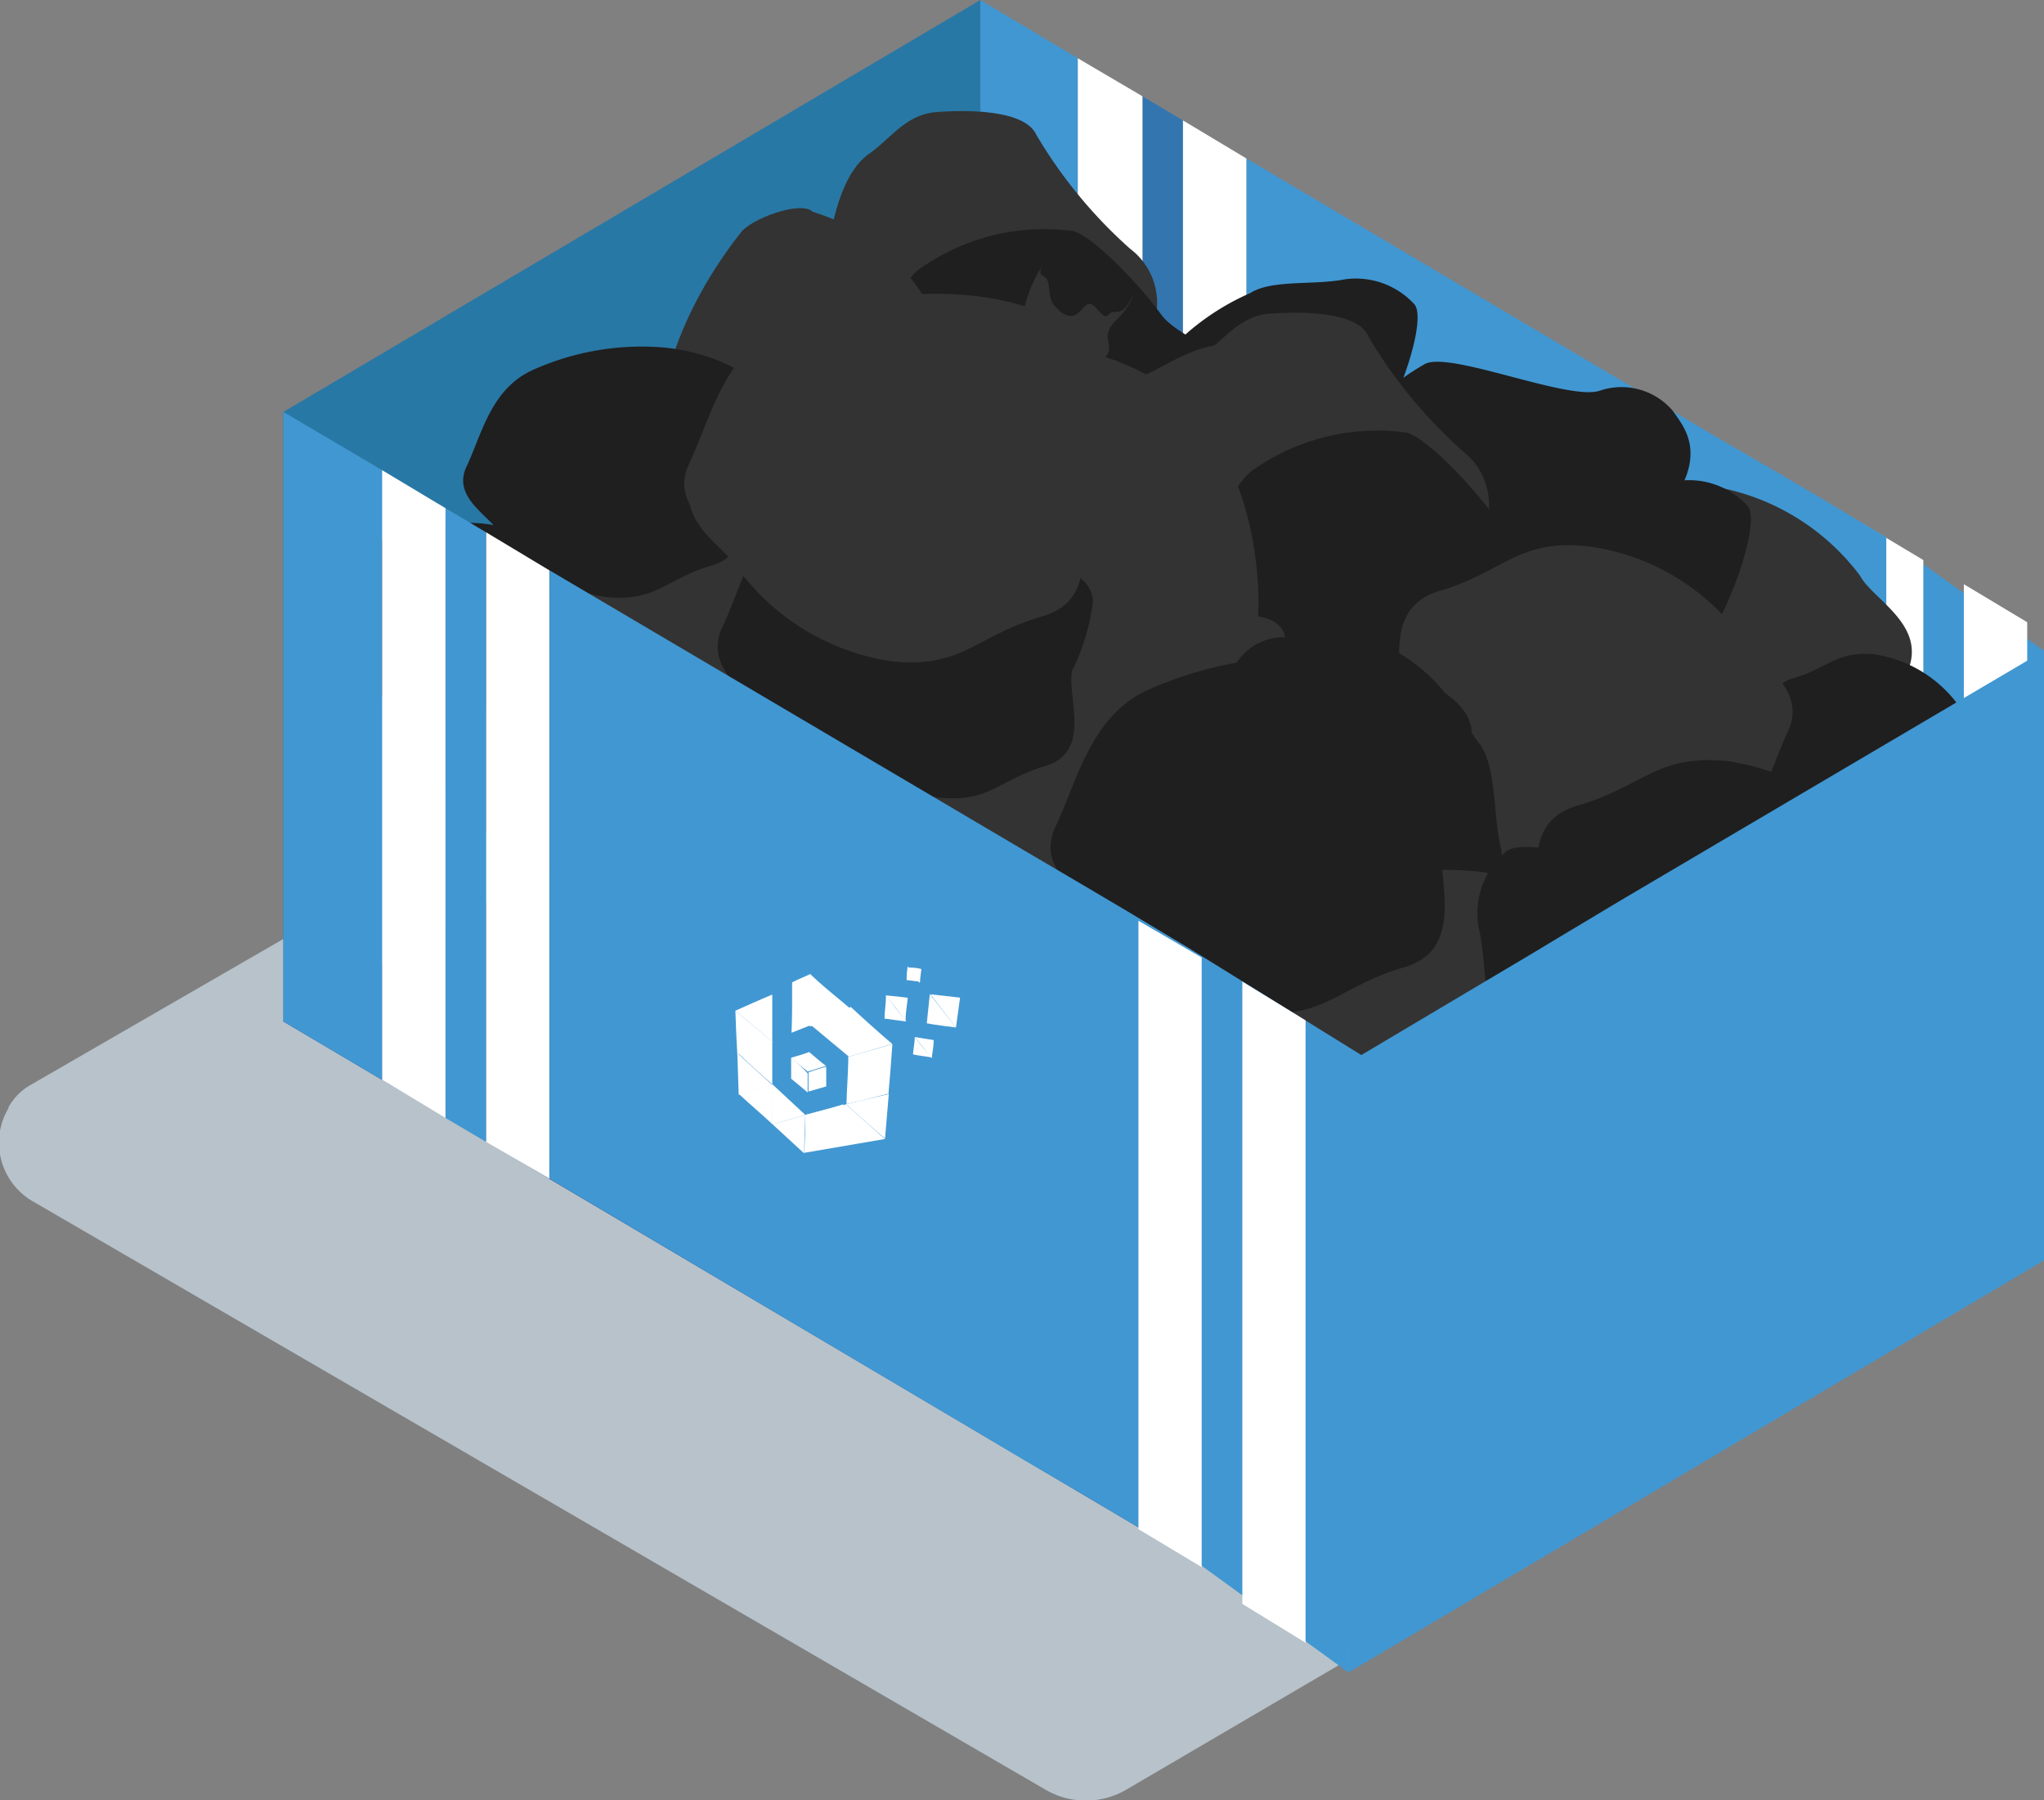<svg id="Layer_1" data-name="Layer 1" xmlns="http://www.w3.org/2000/svg" width="147.37" height="129.77" viewBox="0 0 147.37 129.77">
  <rect x="0" y="0" width="147.37" height="129.77" fill="#808080" stroke="none"/>
  <defs>
    <style>
      .cls-1 {
        fill: #4197d2;
      }

      .cls-2 {
        fill: #fff;
      }

      .cls-3 {
        fill: #d3e3ef;
        opacity: 0.66;
        isolation: isolate;
      }

      .cls-4 {
        fill: #3375af;
      }

      .cls-5 {
        fill: #204880;
      }

      .cls-6 {
        fill: #2878a5;
      }

      .cls-7 {
        fill: #333;
      }

      .cls-8 {
        fill: #1f1f1f;
      }

      .cls-9 {
        fill: none;
      }
    </style>
  </defs>
  <g>
    <path class="cls-1" d="M165.08,71.16c-.52,3.93-4.09,6.32-7.06,5.65a6,6,0,0,1-4.31-5.42V63Z" transform="translate(-17.71 -24.25)"/>
    <polygon class="cls-2" points="146.16 44.85 146.16 88.7 141.59 86.05 141.59 42.11 146.16 44.85"/>
    <polygon class="cls-2" points="134.1 37.63 134.1 81.57 138.67 84.31 138.67 40.37 134.1 37.63"/>
    <path class="cls-3" d="M160.68,117.07,99,153.2a5.79,5.79,0,0,1-6,0l-73-42.4a4.88,4.88,0,0,1-1.68-6.67l0-.07a4.26,4.26,0,0,1,1.65-1.64L78.62,68.56Z" transform="translate(-17.71 -24.25)"/>
    <polygon class="cls-1" points="70.68 0 70.68 43.94 77.71 48.15 77.71 4.2 70.68 0"/>
    <polygon class="cls-1" points="136 38.73 136 82.59 131.43 79.94 128.5 78.2 123.94 75.46 89.86 55.27 89.86 11.42 123.94 31.61 128.5 34.26 131.43 35.99 136 38.73"/>
    <polygon class="cls-4" points="143.12 70.8 143.12 86.79 136 82.59 136 75 143.12 70.8"/>
    <polygon class="cls-4" points="82.37 6.94 82.37 50.89 85.29 52.62 85.29 8.68 82.37 6.94"/>
    <polygon class="cls-2" points="85.29 8.68 85.29 52.62 89.86 55.27 89.86 11.42 85.29 8.68"/>
    <polygon class="cls-2" points="77.71 4.2 77.71 48.15 82.37 50.89 82.37 6.94 77.71 4.2"/>
    <polygon class="cls-5" points="142.76 86.42 70.31 43.58 20.43 73.63 92.88 116.48 142.76 86.42"/>
    <polygon class="cls-6" points="70.68 0 70.68 43.94 20.43 73.63 20.43 29.69 70.68 0"/>
    <g>
      <polygon class="cls-4" points="144.7 64.53 144.7 80.42 137.67 76.31 137.67 68.73 144.7 64.53"/>
      <path class="cls-7" d="M77.27,42.82c.64-4,1.55-6.39,3.11-7.49s2.64-2.83,4.84-3,6.39-.18,7.21,1.64a34.34,34.34,0,0,0,6.77,8.22,4.88,4.88,0,0,1,1.73,5.3c-.46,1.37-1.19,4-6.3,3.57S78.39,56.3,77.18,49.31C77,47.57,77,41.68,77.27,42.82Z" transform="translate(-17.71 -24.25)"/>
      <path class="cls-8" d="M122.86,67.76c3.56,1.28-6-1.73-6-3.65s-1.37-2.1-.28-4.11-3.93-5,3.84-9.5c1.74-1,10.32,2.65,12.61,1.92a4.85,4.85,0,0,1,5.3,1.46c.82,1.19,2.64,3.2-.55,7.21S128.52,70.5,127,69.77A39,39,0,0,1,122.86,67.76Z" transform="translate(-17.71 -24.25)"/>
      <path class="cls-8" d="M83.87,43.74a15.49,15.49,0,0,1,11.24-2.83c1.37.36,4.75,3.83,6.31,6s7.49,3.11,4.75,7.5S98,62.83,95.39,62.37s-9.51.92-11.42-3.1S80.28,46.84,83.87,43.74Z" transform="translate(-17.71 -24.25)"/>
      <path class="cls-7" d="M71.08,41.06c-10.14,13-4.65,24.58-4.65,24.58s-1.92,2.1-1.47,2.74,1.37-.28,3.38-.28c14,.55,19.37-6.85,19.37-6.85s1.92-.46,1.55-1.64-1.91-1.37-1.91-1.37,1.09-15-11.06-18.73C75.49,38.69,71.83,40,71.08,41.06Z" transform="translate(-17.71 -24.25)"/>
      <path class="cls-8" d="M108.6,61.37c-3.19.64-1.64.18-3.92-1.46s-1.74-.37-2.93-1.37a2.84,2.84,0,0,1-1-3.47c.55-1.47-1-2.75,1.09-5.39a17.77,17.77,0,0,1,6-4.3c1.56-1,4.57-.55,6.86-1a5.72,5.72,0,0,1,5,1.82c.73.92-.46,5.3-2.56,9.14C115.27,59.18,109.88,61.09,108.6,61.37Z" transform="translate(-17.71 -24.25)"/>
      <path class="cls-7" d="M94.84,62c.55-2.74-2-8.31,2.74-9.69s5.75-3.83,10.87-3.19a16.54,16.54,0,0,1,10.87,6.48c.91,1.74,4.93,3.57,3.38,6.86s-2.56,7.94-6.67,10a28.29,28.29,0,0,1-13.15,2.38c-4-.28-10.78-2.47-10.14-5.94A25.64,25.64,0,0,1,94.84,62Z" transform="translate(-17.71 -24.25)"/>
      <path class="cls-7" d="M127.42,72.15c.46-2.74-2-8.31,2.65-9.68s5.76-3.75,10.87-3.2a16.63,16.63,0,0,1,10.88,6.48c.91,1.74,4.93,3.57,3.38,7s-2.56,8-6.67,9.86a28.36,28.36,0,0,1-13.16,2.38c-4-.28-10.78-2.47-10.14-5.94A30.06,30.06,0,0,1,127.42,72.15Z" transform="translate(-17.71 -24.25)"/>
      <path class="cls-8" d="M104.68,77.54c.45-2.74-2.1-8.31,2.65-9.68s5.75-3.75,10.87-3.2a16.58,16.58,0,0,1,10.87,6.48c.82,1.74,4.93,3.57,3.38,7S130,86,125.78,88a28.31,28.31,0,0,1-13.16,2.38c-4-.28-10.78-2.47-10.14-5.94A27.53,27.53,0,0,1,104.68,77.54Z" transform="translate(-17.71 -24.25)"/>
      <path class="cls-8" d="M131.26,89.32c.37-1.91-1.46-5.84,1.92-6.85s4-2.65,7.67-2.28a11.81,11.81,0,0,1,7.68,4.57c.64,1.28,3.47,2.55,2.37,4.84s-1.73,5.75-4.66,6.94A20.28,20.28,0,0,1,137,98.28c-2.84-.19-7.68-1.74-7.13-4.21A13,13,0,0,1,131.26,89.32Z" transform="translate(-17.71 -24.25)"/>
      <path class="cls-8" d="M145.51,78.45c.28-1.46-1.09-4.57,1.46-5.3s3.11-2,5.94-1.73A9.22,9.22,0,0,1,158.85,75c.46,1,2.74,1.92,1.92,3.84s-1.37,4.38-3.65,5.48a15.2,15.2,0,0,1-7.22,1.28c-2.19-.18-5.94-1.28-5.57-3.2A20,20,0,0,1,145.51,78.45Z" transform="translate(-17.71 -24.25)"/>
      <path class="cls-7" d="M107,89.32c.46-2.74-2-8.31,2.65-9.68s5.76-3.75,10.87-3.2a16.56,16.56,0,0,1,10.87,6.49c.92,1.73,4.94,3.56,3.38,6.85s-2.56,8-6.67,10a28.29,28.29,0,0,1-13.15,2.37c-4-.27-10.78-2.46-10.14-5.93A35.13,35.13,0,0,1,107,89.32Z" transform="translate(-17.71 -24.25)"/>
      <path class="cls-8" d="M80,64.66c-.91-3.47-.27-1.92,1.64-4.39s.37-1.92,1.56-3.19a3.81,3.81,0,0,1,4.38-1.19c1.92.55,3.47-1.19,7,.91s4.47,4.84,5.75,6.49,1,5,1.65,7.4a5.66,5.66,0,0,1-2.1,5.57c-1.19.82-6.86-.27-11.79-2.38A15.84,15.84,0,0,1,80,64.66Z" transform="translate(-17.71 -24.25)"/>
      <path class="cls-7" d="M125,104.49c-.63,4-1.55,6.39-3.19,7.49s-2.65,2.83-4.84,3-6.4.18-7.13-1.65a34.73,34.73,0,0,0-6.76-8.22,4.79,4.79,0,0,1-1.74-5.21c.46-1.37,1.19-4,6.31-3.56s16.26-5.21,17.45,1.73C125.23,99.83,125.23,105.68,125,104.49Z" transform="translate(-17.71 -24.25)"/>
      <path class="cls-8" d="M79.37,79.64c-3.56-1.28,6,1.74,6,3.65s1.37,2.29.27,4.21,3.93,5-3.83,9.5c-1.74,1-10.33-2.65-12.61-1.92a4.84,4.84,0,0,1-5.3-1.46c-.82-1.19-2.65-3.2.55-7.22S73.71,77,75.26,77.72A43.87,43.87,0,0,1,79.37,79.64Z" transform="translate(-17.71 -24.25)"/>
      <path class="cls-8" d="M118.38,103.67a15.92,15.92,0,0,1-11.24,2.92c-1.37-.36-4.75-3.84-6.3-6s-7.49-3.11-4.75-7.49,8.13-8.41,10.78-7.95,9.5-.91,11.42,3.11C120.21,92.06,121.94,100.56,118.38,103.67Z" transform="translate(-17.71 -24.25)"/>
      <path class="cls-7" d="M134.12,110.34c10.14-13,4.75-24.58,4.75-24.58s1.92-2.1,1.37-2.74-1.37.27-3.38.37c-14-.55-19.37,6.85-19.37,6.85s-1.91.36-1.55,1.55,1.92,1.37,1.92,1.37-1.1,15,11.14,18.73C129.8,112.8,133.45,111.43,134.12,110.34Z" transform="translate(-17.71 -24.25)"/>
      <path class="cls-7" d="M133.45,110.7c.19.37,1.37.18,1.47,3.2a9.17,9.17,0,0,1-1.56,4.57c-1.37,3-7.21-.92-6.39-2.47.55-1.64,1.37-1.46,1.64-2.28s-.55-1.28.55-2.2C129.8,111.16,132.36,109.88,133.45,110.7Z" transform="translate(-17.71 -24.25)"/>
      <path class="cls-8" d="M132.17,115.18a2.34,2.34,0,0,1,.74,1.64c.09,1.37,1,.46.45,1.74-1.37,3-7.21-.92-6.39-2.47s1.19-.64,1.64-1.19,1,1.1,1.55.73S131.08,114.26,132.17,115.18Z" transform="translate(-17.71 -24.25)"/>
      <path class="cls-8" d="M93.62,86c3.2-.64,1.65-.19,3.93,1.37s1.74.36,2.92,1.37a2.83,2.83,0,0,1,1,3.47c-.55,1.46,1,2.74-1.1,5.39a17.64,17.64,0,0,1-6,4.29c-1.55,1-4.66.55-6.85,1a5.49,5.49,0,0,1-5-1.92c-.73-.92.45-5.3,2.55-9.14S92.34,86.22,93.62,86Z" transform="translate(-17.71 -24.25)"/>
      <path class="cls-7" d="M107.42,85.3c-.46,2.75,2.1,8.32-2.65,9.69S99,98.73,93.9,98.19A16.6,16.6,0,0,1,83,91.7c-.91-1.74-4.93-3.56-3.38-6.94s2.56-8,6.67-9.87a28.49,28.49,0,0,1,13.16-2.38c4,.28,10.78,2.47,10.14,5.94A28.81,28.81,0,0,1,107.42,85.3Z" transform="translate(-17.71 -24.25)"/>
      <path class="cls-7" d="M74.8,75.16c-.55,2.74,2.1,8.32-2.74,9.69s-5.75,3.83-10.87,3.2a16.82,16.82,0,0,1-10.87-6.4c-.91-1.74-4.93-3.56-3.38-6.85s2.56-8,6.67-10a28.29,28.29,0,0,1,13.15-2.37c4,.27,10.78,2.46,10.14,5.93A25,25,0,0,1,74.8,75.16Z" transform="translate(-17.71 -24.25)"/>
      <path class="cls-8" d="M97.58,69.87c-.46,2.74,2,8.31-2.65,9.68s-5.76,3.74-10.87,3.2a16.56,16.56,0,0,1-10.87-6.49c-.92-1.74-4.94-3.56-3.38-6.85s2.46-7.95,6.66-10a28.35,28.35,0,0,1,13.16-2.37c4,.27,10.78,2.46,10.14,5.93A30,30,0,0,1,97.58,69.87Z" transform="translate(-17.71 -24.25)"/>
      <path class="cls-8" d="M71,58.13C70.6,60,72.43,64,69.05,65s-4,2.65-7.68,2.28a11.79,11.79,0,0,1-7.64-4.57c-.64-1.28-3.47-2.55-2.38-4.84s1.74-5.57,4.75-6.94a19.13,19.13,0,0,1,9.23-1.65c2.83.19,7.67,1.74,7.13,4.21A15.67,15.67,0,0,1,71,58.13Z" transform="translate(-17.71 -24.25)"/>
      <path class="cls-8" d="M56.71,69c-.27,1.46,1.1,4.57-1.46,5.3s-3.1,2-5.94,1.83a9,9,0,0,1-5.93-3.57c-.46-1-2.74-1.91-1.92-3.83s1.37-4.39,3.65-5.48a15.08,15.08,0,0,1,7.22-1.28c2.19.18,5.94,1.37,5.57,3.19A22.18,22.18,0,0,1,56.71,69Z" transform="translate(-17.71 -24.25)"/>
      <path class="cls-7" d="M95.27,58.13c-.55,2.65,2,8.4-2.74,9.68S86.77,71.65,81.65,71a16.42,16.42,0,0,1-10.87-6.49c-.91-1.73-4.93-3.56-3.38-6.85s2.56-8,6.67-9.87a27.17,27.17,0,0,1,13.16-2.28c4,.27,10.78,2.37,10.14,5.94A35.62,35.62,0,0,1,95.27,58.13Z" transform="translate(-17.71 -24.25)"/>
      <path class="cls-8" d="M122.24,82.79c.92,3.47.28,1.83-1.64,4.39s-.37,1.92-1.55,3.19a3.82,3.82,0,0,1-4.39,1.19c-1.92-.55-3.47,1.19-6.94-.91s-4.48-4.84-5.76-6.4-1-5-1.64-7.4a5.46,5.46,0,0,1,2.1-5.57c1.19-.82,6.85.28,11.78,2.38A15.56,15.56,0,0,1,122.24,82.79Z" transform="translate(-17.71 -24.25)"/>
      <path class="cls-7" d="M101.3,57.35c.64-4,1.55-6.4,3.1-7.49s2.65-2.83,4.84-3,6.4-.18,7.13,1.65a34.94,34.94,0,0,0,6.76,8.22,4.93,4.93,0,0,1,1.74,5.3c-.46,1.37-1.19,4-6.31,3.56s-16.26,5.21-17.45-1.73C101,62.1,101,56.16,101.3,57.35Z" transform="translate(-17.71 -24.25)"/>
      <path class="cls-8" d="M107.87,58.26a15.54,15.54,0,0,1,11.24-2.83c1.46.37,4.75,3.84,6.3,6s7.5,3.11,4.85,7.49-8.23,8.41-10.78,8-9.41.91-11.42-3.11S104.31,61.37,107.87,58.26Z" transform="translate(-17.71 -24.25)"/>
      <path class="cls-7" d="M92.16,51.5c-10.23,12.88-4.75,24.58-4.75,24.58s-1.92,2.1-1.46,2.74,1.37-.28,3.38-.28c14,.55,19.37-6.85,19.37-6.85s1.91-.45,1.64-1.64-1.92-1.37-1.92-1.37,1.1-15-11.14-18.73C96.45,49.13,92.8,50.41,92.16,51.5Z" transform="translate(-17.71 -24.25)"/>
      <path class="cls-7" d="M92.8,51.23c-.18-.37-1.37-.18-1.46-3.2a9.47,9.47,0,0,1,1.55-4.66c1.37-3,7.22.92,6.4,2.47s-1.37,1.46-1.65,2.28.55,1.28-.55,2.19C96.45,50.68,94.08,52,92.8,51.23Z" transform="translate(-17.71 -24.25)"/>
      <path class="cls-8" d="M94.08,46.66c-.18-.36-.64-.27-.73-1.64s-1-.46-.46-1.74c1.37-3,7.22.91,6.4,2.47s-1.19.64-1.65,1.18-1-1.09-1.55-.73S95.27,47.57,94.08,46.66Z" transform="translate(-17.71 -24.25)"/>
      <path class="cls-8" d="M132.63,75.89c-3.1.64-1.64.19-3.93-1.46s-1.73-.36-2.92-1.37a2.85,2.85,0,0,1-1-3.47c.55-1.46-1-2.74,1.1-5.39a17.74,17.74,0,0,1,6-4.29c1.55-1,4.66-.55,6.85-1a5.73,5.73,0,0,1,5,1.83c.73.91-.46,5.3-2.56,9.14C139.3,73.7,133.91,75.62,132.63,75.89Z" transform="translate(-17.71 -24.25)"/>
      <path class="cls-7" d="M118.84,76.53c.45-2.74-2-8.31,2.65-9.68s5.75-3.84,10.87-3.2a16.39,16.39,0,0,1,10.87,6.49c.82,1.74,4.93,3.56,3.38,6.85s-2.47,8-6.67,10a28.31,28.31,0,0,1-13.16,2.37c-4-.27-10.78-2.46-10.14-5.93A30,30,0,0,1,118.84,76.53Z" transform="translate(-17.71 -24.25)"/>
      <path class="cls-8" d="M128.7,92c.55-2.65-2-8.31,2.74-9.68s5.76-3.75,10.88-3.2a16.6,16.6,0,0,1,10.87,6.49c.91,1.73,4.93,3.56,3.38,6.94s-2.56,8-6.67,9.87a28.33,28.33,0,0,1-13.16,2.37c-4-.27-10.78-2.46-10.05-5.84A23.7,23.7,0,0,1,128.7,92Z" transform="translate(-17.71 -24.25)"/>
      <path class="cls-7" d="M131.08,103.8c.46-2.74-2.1-8.31,2.65-9.68s5.75-3.75,10.87-3.2a16.56,16.56,0,0,1,10.87,6.49c.82,1.73,4.93,3.56,3.38,6.85s-2.47,8-6.67,10A28.29,28.29,0,0,1,139,116.59c-4-.27-10.78-2.46-10.14-5.93A30,30,0,0,1,131.08,103.8Z" transform="translate(-17.71 -24.25)"/>
      <path class="cls-8" d="M104,79.18c-.92-3.47-.28-1.91,1.64-4.38s.37-1.92,1.55-3.2a4,4,0,0,1,4.39-1.19c1.92.55,3.47-1.18,7,.92s4.48,4.84,5.76,6.48,1,5,1.55,7.4a5.49,5.49,0,0,1-2.1,5.58c-1.19.82-6.85-.28-11.78-2.38A16.92,16.92,0,0,1,104,79.18Z" transform="translate(-17.71 -24.25)"/>
      <path class="cls-8" d="M103.4,94.17c-3.57-1.28,6,1.73,6,3.65s1.37,2.19.27,4.11,3.93,5-3.84,9.5c-1.73,1-10.32-2.65-12.6-1.92a4.84,4.84,0,0,1-5.3-1.46c-.82-1.19-2.65-3.2.55-7.22s9.22-9.4,10.78-8.67A21.42,21.42,0,0,1,103.4,94.17Z" transform="translate(-17.71 -24.25)"/>
      <path class="cls-8" d="M142.41,118.1a16.44,16.44,0,0,1-11.24,2.83c-1.46-.36-4.75-3.83-6.3-6s-7.5-3.1-4.75-7.49,8.22-8.4,10.78-8,9.41-.91,11.42,3.11S146,115,142.41,118.1Z" transform="translate(-17.71 -24.25)"/>
      <path class="cls-8" d="M117.68,100.47c3.1-.64,1.64-.18,3.92,1.37s1.74.37,2.93,1.37a2.84,2.84,0,0,1,1,3.47c-.55,1.46,1,2.74-1.09,5.39a17.91,17.91,0,0,1-6,4.3c-1.56,1-4.66.54-6.85,1a5.56,5.56,0,0,1-5-1.92c-.73-.91.46-5.3,2.56-9.13C111,102.57,116.37,100.74,117.68,100.47Z" transform="translate(-17.71 -24.25)"/>
      <path class="cls-7" d="M131.44,99.83c-.45,2.74,2,8.31-2.65,9.68s-5.75,3.75-10.87,3.2a16.58,16.58,0,0,1-10.87-6.48c-.82-1.74-4.93-3.57-3.38-7s2.47-8,6.67-9.86A28.31,28.31,0,0,1,123.5,87c4,.27,10.78,2.47,10.14,5.94A30.08,30.08,0,0,1,131.44,99.83Z" transform="translate(-17.71 -24.25)"/>
      <path class="cls-7" d="M98.83,89.69c-.46,2.74,2.1,8.31-2.65,9.68s-5.76,3.75-10.87,3.2a16.29,16.29,0,0,1-10.87-6.49c-.82-1.73-4.94-3.56-3.38-6.85s2.46-8,6.67-10A28.29,28.29,0,0,1,90.88,76.9c4,.27,10.78,2.47,10.14,5.94A30.06,30.06,0,0,1,98.83,89.69Z" transform="translate(-17.71 -24.25)"/>
      <path class="cls-8" d="M121.67,84.3c-.55,2.74,2,8.31-2.74,9.68s-5.76,3.84-10.87,3.2a16.17,16.17,0,0,1-10.87-6.49c-.92-1.73-4.94-3.56-3.38-6.85s2.55-8,6.66-9.86a28.36,28.36,0,0,1,13.16-2.38c4,.28,10.78,2.47,10.14,5.94A24.35,24.35,0,0,1,121.67,84.3Z" transform="translate(-17.71 -24.25)"/>
      <path class="cls-8" d="M95,72.61c-.36,1.91,1.46,5.84-1.92,6.85s-4,2.65-7.67,2.28a11.79,11.79,0,0,1-7.67-4.57c-.64-1.28-3.48-2.55-2.38-4.84s1.74-5.57,4.75-6.94a19.13,19.13,0,0,1,9.23-1.65c2.83.19,7.67,1.74,7.12,4.21A15.05,15.05,0,0,1,95,72.61Z" transform="translate(-17.71 -24.25)"/>
      <path class="cls-8" d="M80.65,83.48c-.27,1.46,1.1,4.57-1.46,5.3s-3.11,2-5.94,1.82A9.18,9.18,0,0,1,67.31,87c-.46-1-2.74-1.92-1.92-3.84s1.46-4.38,3.84-5.3a15,15,0,0,1,7.22-1.27c2.19.18,5.94,1.37,5.57,3.19A13.71,13.71,0,0,1,80.65,83.48Z" transform="translate(-17.71 -24.25)"/>
      <path class="cls-7" d="M95.5,59c-.45,2.74,2.11,8.31-2.65,9.68S87.1,72.47,82,71.92a16.83,16.83,0,0,1-10.87-6.39c-.82-1.74-4.93-3.57-3.38-7s2.47-7.95,6.67-9.86a28.21,28.21,0,0,1,13.13-2.34c4,.27,10.78,2.37,10.14,5.94A27.49,27.49,0,0,1,95.5,59Z" transform="translate(-17.71 -24.25)"/>
      <path class="cls-8" d="M146.24,97.18c.92,3.47.28,1.83-1.64,4.39s-.37,1.91-1.55,3.19a3.83,3.83,0,0,1-4.39,1.19c-1.92-.55-3.47,1.19-7-.91s-4.48-4.84-5.76-6.4-1-5-1.55-7.4a5.82,5.82,0,0,1,2-5.66c1.19-.82,6.85.27,11.78,2.37A15.89,15.89,0,0,1,146.24,97.18Z" transform="translate(-17.71 -24.25)"/>
    </g>
    <path class="cls-1" d="M115.86,100.3l-.93,44.5-11.38-8.27L99,133.88l-2.92-1.74L91.4,129.4,57.33,109.21V65.36L91.4,85.46l4.66,2.74L99,89.94l4.57,2.74Z" transform="translate(-17.71 -24.25)"/>
    <polygon class="cls-1" points="20.43 29.69 20.43 73.63 27.55 77.84 27.55 33.89 20.43 29.69"/>
    <polygon class="cls-1" points="32.12 36.63 32.12 80.58 35.05 82.31 35.05 38.37 32.12 36.63"/>
    <polygon class="cls-2" points="82.08 66.37 82.08 110.22 86.64 112.96 86.64 69.02 82.08 66.37"/>
    <polygon class="cls-2" points="89.57 70.75 89.57 115.61 94.13 118.41 94.13 73.55 89.57 70.75"/>
    <polygon class="cls-2" points="27.55 33.89 27.55 77.84 32.12 80.58 32.12 36.63 27.55 33.89"/>
    <polygon class="cls-2" points="35.05 38.37 35.05 82.31 39.61 84.96 39.61 41.11 35.05 38.37"/>
    <polygon class="cls-1" points="147.37 46.91 147.37 90.85 97.22 120.55 97.22 76.6 110.28 68.84 112.11 67.74 116.68 65 123.8 60.8 147.37 46.91"/>
    <g>
      <path class="cls-2" d="M74.82,97c.44.39.91.74,1.35,1.14l-1.39.55C74.8,98.19,74.81,97.62,74.82,97Z" transform="translate(-17.71 -24.25)"/>
      <path class="cls-2" d="M74.82,97.06v-2c.41-.21.86-.39,1.31-.6C77,95.31,78,96.08,79,96.94c-1,.43-1.93.92-2.86,1.3A13.13,13.13,0,0,0,74.82,97.06Z" transform="translate(-17.71 -24.25)"/>
      <path class="cls-2" d="M76.17,98.13l2.74,2.28,3.14-.91c-1-.84-2-1.75-3-2.67A25.81,25.81,0,0,1,76.17,98.13Z" transform="translate(-17.71 -24.25)"/>
      <path class="cls-2" d="M78.88,100.42c.91.92,1.9,1.77,2.89,2.65.1-1.16.2-2.33.28-3.56C81,99.83,79.91,100.11,78.88,100.42Z" transform="translate(-17.71 -24.25)"/>
      <path class="cls-2" d="M78.87,100.39c0,1.18-.11,2.34-.13,3.44,1-.22,2-.49,3.07-.76C80.81,102.15,79.82,101.27,78.87,100.39Z" transform="translate(-17.71 -24.25)"/>
      <path class="cls-2" d="M78.71,103.84c.92.82,1.83,1.65,2.81,2.48.1-1.06.17-2.11.27-3.21C80.72,103.35,79.67,103.61,78.71,103.84Z" transform="translate(-17.71 -24.25)"/>
      <path class="cls-2" d="M75.77,104.61c0,.91,0,1.83-.1,2.74l5.84-1-2.8-2.5Z" transform="translate(-17.71 -24.25)"/>
      <path class="cls-2" d="M75.87,104.59c.8.66,1.61,1.34,2.46,2,0-.92.13-1.83.17-2.74C77.61,104.14,76.72,104.35,75.87,104.59Z" transform="translate(-17.71 -24.25)"/>
      <path class="cls-2" d="M75.77,104.61l-2.36.68,2.26,2.08C75.72,106.48,75.73,105.56,75.77,104.61Z" transform="translate(-17.71 -24.25)"/>
      <path class="cls-2" d="M73.36,102.37l2.41,2.24-2.38.69C73.39,104.36,73.36,103.38,73.36,102.37Z" transform="translate(-17.71 -24.25)"/>
      <path class="cls-2" d="M71,103.12l2.41-.72c0,1,0,1.95,0,2.89C72.59,104.53,71.78,103.85,71,103.12Z" transform="translate(-17.71 -24.25)"/>
      <path class="cls-2" d="M70.87,100.16l2.5,2.28-2.4.72Z" transform="translate(-17.71 -24.25)"/>
      <path class="cls-2" d="M70.87,100.12c.81-.28,1.66-.54,2.52-.83v3.12C72.5,101.64,71.68,100.87,70.87,100.12Z" transform="translate(-17.71 -24.25)"/>
      <path class="cls-2" d="M70.73,97.1l2.67,2.23c-.92.29-1.71.58-2.53.91C70.81,99.2,70.76,98.13,70.73,97.1Z" transform="translate(-17.71 -24.25)"/>
      <path class="cls-2" d="M70.73,97.1c.84-.37,1.74-.78,2.66-1.16v3.39Z" transform="translate(-17.71 -24.25)"/>
      <path class="cls-2" d="M81.59,96c0,.55-.1,1.13-.11,1.67l1.57.21C82.52,97.22,82.06,96.61,81.59,96Z" transform="translate(-17.71 -24.25)"/>
      <path class="cls-2" d="M83,97.86c0-.55.1-1.15.16-1.69-.54-.07-1.08-.13-1.61-.17A20.75,20.75,0,0,1,83,97.86Z" transform="translate(-17.71 -24.25)"/>
      <path class="cls-2" d="M83.14,94a3.19,3.19,0,0,1,1,.1l-.12,1-.8-.91A.23.23,0,0,0,83.14,94Z" transform="translate(-17.71 -24.25)"/>
      <path class="cls-2" d="M84.08,95c-.33,0-.69-.09-1-.1a4.77,4.77,0,0,1,.08-1A14,14,0,0,0,84.08,95Z" transform="translate(-17.71 -24.25)"/>
      <line class="cls-9" x1="55.61" y1="75.06" x2="55.61" y2="75.06"/>
      <line class="cls-9" x1="55.64" y1="75.01" x2="55.67" y2="76.68"/>
      <line class="cls-9" x1="55.55" y1="76.81" x2="55.52" y2="76.85"/>
      <line class="cls-9" x1="55.53" y1="76.89" x2="55.53" y2="76.91"/>
      <path class="cls-2" d="M74.75,100.49c.44-.12.87-.25,1.3-.41.4.33.81.7,1.21,1-.46.13-.91.29-1.31.41C75.56,101.17,75.16,100.87,74.75,100.49Z" transform="translate(-17.71 -24.25)"/>
      <path class="cls-2" d="M76,101.55v1.38l1.28-.37v-1.42C76.81,101.26,76.39,101.4,76,101.55Z" transform="translate(-17.71 -24.25)"/>
      <path class="cls-2" d="M74.75,100.49V102c.4.34.79.64,1.19,1v-1.38A11,11,0,0,0,74.75,100.49Z" transform="translate(-17.71 -24.25)"/>
      <line class="cls-9" x1="64.65" y1="77.67" x2="64.71" y2="77.23"/>
      <path class="cls-2" d="M84.8,95.92l2.13.24c-.11.75-.19,1.46-.3,2.17Z" transform="translate(-17.71 -24.25)"/>
      <path class="cls-2" d="M86.62,98.31c-.7-.09-1.39-.17-2.09-.3l.22-2.11C85.4,96.72,86,97.52,86.62,98.31Z" transform="translate(-17.71 -24.25)"/>
      <path class="cls-2" d="M83.66,99l1.37.22c0,.45-.09.85-.15,1.3C84.48,100,84.07,99.49,83.66,99Z" transform="translate(-17.71 -24.25)"/>
      <path class="cls-2" d="M83.66,99c0,.45-.1.85-.12,1.25.44.1.91.14,1.38.23A16.62,16.62,0,0,1,83.66,99Z" transform="translate(-17.71 -24.25)"/>
    </g>
  </g>
</svg>
